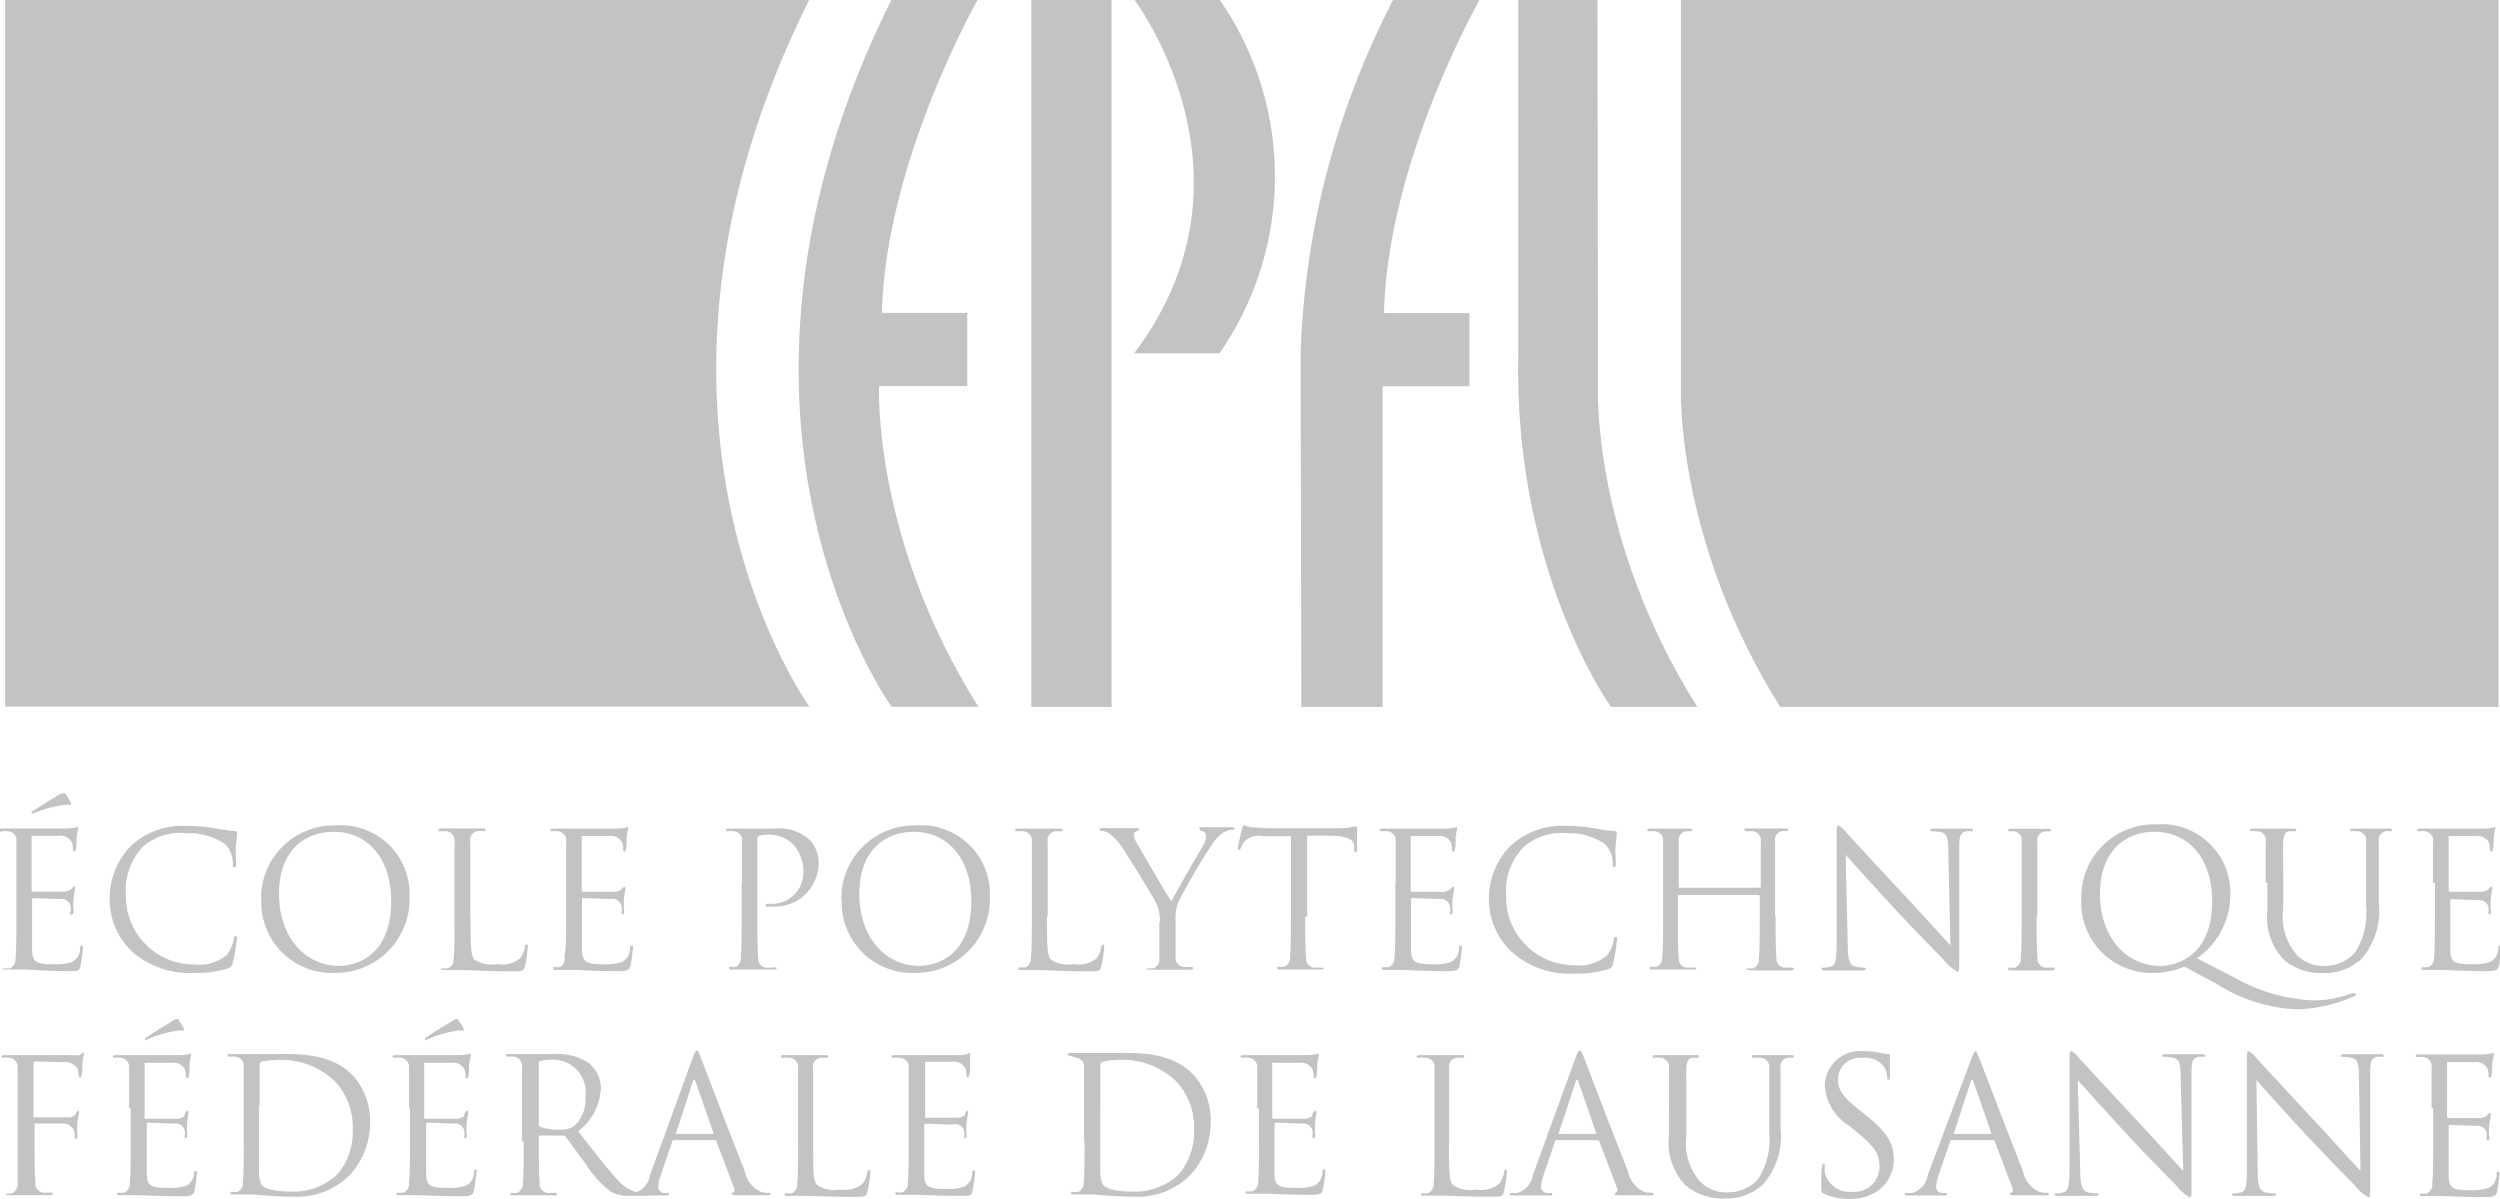 <svg id="Calque_1" data-name="Calque 1" xmlns="http://www.w3.org/2000/svg" viewBox="0 0 141.74 67.96"><defs><style>.cls-1{fill:#c3c2c4;}</style></defs><title>EPFL-Logo-GREY</title><path class="cls-1" d="M45.89,40.09S34,23.75,45.89,0H0.29V40.09h45.6Z" transform="translate(0 -0.03)"/><path class="cls-1" d="M100.93,40.11c-6-9.59-5.63-18.18-5.63-18.18l0-21.9h46.35l0,40.08H100.93Z" transform="translate(0 -0.03)"/><path class="cls-1" d="M55.44,0S50.21,9.17,50,17.77h4.84v4.15h-5s-0.4,8.6,5.63,18.18H50.55S38.69,23.75,50.55,0h4.89Z" transform="translate(0 -0.03)"/><path class="cls-1" d="M73.78,40.11h4.61V21.93h4.92V17.78H78.47C78.66,9.18,83.9,0,83.9,0H79a46.82,46.82,0,0,0-5.26,20.05Z" transform="translate(0 -0.03)"/><path class="cls-1" d="M90.6,21.93s-0.4,8.6,5.63,18.18H91.34s-5.53-7.63-5.26-20V0h4.49Z" transform="translate(0 -0.03)"/><rect class="cls-1" x="58.47" width="4.55" height="40.08"/><path class="cls-1" d="M69.14,0H64.3s7.61,10,0,20.06h4.84A17.58,17.58,0,0,0,69.14,0Z" transform="translate(0 -0.03)"/><path class="cls-1" d="M4,45.53c0.05,0.1,0,.13,0,0.13a1.54,1.54,0,0,0-.32,0A6.91,6.91,0,0,0,2,46.1l-0.16.05a0.06,0.06,0,0,1-.05-0.07A0.11,0.11,0,0,1,1.89,46c0.38-.26,1.38-0.87,1.45-0.91A0.73,0.73,0,0,1,3.64,45a0.16,0.16,0,0,1,.11.1C3.83,45.17,3.9,45.32,4,45.53ZM0.93,50.08c0-1.66,0-2,0-2.31a0.52,0.52,0,0,0-.46-0.61,2,2,0,0,0-.36,0A0.07,0.07,0,0,1,0,47.06C0,47,0,47,.17,47c0.48,0,1.15,0,1.21,0H3.82a2.91,2.91,0,0,0,.46-0.05,0.85,0.85,0,0,1,.15-0.05s0,0,0,.09-0.05.2-.09,0.5c0,0.11,0,.58-0.05.7a0.12,0.12,0,0,1-.07.12c-0.06,0-.08-0.05-0.08-0.14a1.14,1.14,0,0,0-.07-0.39,0.72,0.72,0,0,0-.76-0.36c-0.18,0-1.34,0-1.46,0s-0.06,0-.06.11v2.94c0,0.08,0,.11.06,0.11s1.45,0,1.7,0a0.73,0.73,0,0,0,.5-0.15,0.32,0.32,0,0,1,.16-0.14s0.05,0,.05.09-0.05.24-.09,0.6,0,0.61,0,.68,0,0.21-.08.21A0.08,0.08,0,0,1,4,51.72a1.08,1.08,0,0,0,0-.35A0.53,0.53,0,0,0,3.42,51c-0.29,0-1.34-.05-1.53-0.05a0.07,0.07,0,0,0-.07.07V52c0,0.36,0,1.6,0,1.83,0,0.73.19,0.87,1.24,0.87a3,3,0,0,0,1-.12,0.85,0.85,0,0,0,.48-0.77c0-.12,0-0.16.1-0.16s0.06,0.09.06,0.16a10.3,10.3,0,0,1-.14,1c-0.07.28-.16,0.28-0.58,0.28C2.4,55.08,1.68,55,1.37,55l-1,0C0.21,55,.16,55,0.16,55a0.07,0.07,0,0,1,.09-0.07,1.64,1.64,0,0,0,.32,0,0.57,0.57,0,0,0,.31-0.58C0.93,53.82.93,53,.93,52V50.08Z" transform="translate(0 -0.03)"/><path class="cls-1" d="M7.51,54a4.09,4.09,0,0,1-1.29-3.16A4.27,4.27,0,0,1,7.41,48a4.32,4.32,0,0,1,3.25-1.14,9.19,9.19,0,0,1,1.55.13,9.12,9.12,0,0,0,1.09.16c0.12,0,.14.05,0.14,0.12s0,0.21-.05.6,0,0.94,0,1.1,0,0.23-.1.23-0.09-.08-0.09-0.23a1.48,1.48,0,0,0-.45-1.09,3.57,3.57,0,0,0-2.13-.61A3.26,3.26,0,0,0,8.14,48a3.57,3.57,0,0,0-1,2.79A3.85,3.85,0,0,0,11,54.71a2.44,2.44,0,0,0,1.86-.54,2,2,0,0,0,.39-0.9c0-.12,0-0.16.11-0.16s0.07,0.08.07,0.16a11.11,11.11,0,0,1-.24,1.37,0.36,0.36,0,0,1-.28.3,6.14,6.14,0,0,1-1.92.25A4.93,4.93,0,0,1,7.51,54Z" transform="translate(0 -0.03)"/><path class="cls-1" d="M15.82,50.7c0-2.33,1.33-3.51,3.12-3.51s3.24,1.38,3.24,3.94c0,3.1-2,3.66-2.94,3.66C17.31,54.79,15.82,53.19,15.82,50.7Zm-1,.3a4,4,0,0,0,4.14,4.19,4.19,4.19,0,0,0,4.26-4.36,3.89,3.89,0,0,0-4.19-4A4.13,4.13,0,0,0,14.8,51Z" transform="translate(0 -0.03)"/><path class="cls-1" d="M26.68,52c0,1.57,0,2.25.23,2.44a1.77,1.77,0,0,0,1.28.25,1.61,1.61,0,0,0,1.29-.32,1.49,1.49,0,0,0,.28-0.64c0-.08,0-0.14.1-0.14s0.06,0,.06.16a6.78,6.78,0,0,1-.16,1.06c-0.07.25-.11,0.29-0.67,0.29-1.54,0-2.24-.07-2.86-0.07l-1,0C25.07,55,25,55,25,55a0.07,0.07,0,0,1,.09-0.07,1.65,1.65,0,0,0,.32,0,0.57,0.57,0,0,0,.31-0.58c0.05-.45.05-1.29,0.05-2.31V50.08c0-1.66,0-2,0-2.31a0.52,0.52,0,0,0-.46-0.61,2,2,0,0,0-.36,0,0.07,0.07,0,0,1-.09-0.06C24.85,47,24.91,47,25,47c0.48,0,1.15,0,1.2,0l1.15,0c0.12,0,.17,0,0.17.09a0.07,0.07,0,0,1-.09.06l-0.35,0a0.51,0.51,0,0,0-.42.61c0,0.34,0,.64,0,2.31V52Z" transform="translate(0 -0.03)"/><path class="cls-1" d="M32.1,50.08c0-1.66,0-2,0-2.31a0.52,0.52,0,0,0-.46-0.61,2,2,0,0,0-.36,0,0.07,0.07,0,0,1-.08-0.06c0-.06.05-0.09,0.17-0.09,0.48,0,1.15,0,1.21,0H35a2.93,2.93,0,0,0,.46-0.05,0.81,0.81,0,0,1,.15-0.05s0,0,0,.09-0.05.2-.08,0.5c0,0.11,0,.58-0.05.7a0.13,0.13,0,0,1-.07.12c-0.06,0-.08-0.05-0.08-0.14a1.14,1.14,0,0,0-.06-0.39,0.73,0.73,0,0,0-.76-0.36c-0.18,0-1.34,0-1.46,0s-0.07,0-.07.11v2.94c0,0.08,0,.11.07,0.11s1.45,0,1.7,0a0.72,0.72,0,0,0,.5-0.15,0.34,0.34,0,0,1,.16-0.14s0.05,0,.05.09-0.05.24-.08,0.6,0,0.61,0,.68,0,0.21-.07.21a0.08,0.08,0,0,1-.07-0.1,1.09,1.09,0,0,0,0-.35A0.53,0.53,0,0,0,34.59,51c-0.29,0-1.34-.05-1.52-0.05A0.07,0.07,0,0,0,33,51V52c0,0.36,0,1.6,0,1.83,0,0.73.19,0.87,1.24,0.87a3,3,0,0,0,1-.12,0.85,0.85,0,0,0,.48-0.77c0-.12,0-0.16.1-0.16s0.06,0.09.06,0.16-0.08.81-.14,1-0.16.28-.58,0.28c-1.61,0-2.32-.07-2.63-0.07l-1,0c-0.12,0-.17,0-0.17-0.09a0.07,0.07,0,0,1,.09-0.07,1.64,1.64,0,0,0,.32,0A0.57,0.57,0,0,0,32,54.27C32.1,53.82,32.1,53,32.1,52V50.08Z" transform="translate(0 -0.03)"/><path class="cls-1" d="M42.07,50.08c0-1.66,0-2,0-2.31a0.52,0.52,0,0,0-.46-0.61,2,2,0,0,0-.36,0,0.07,0.07,0,0,1-.09-0.06c0-.06.05-0.09,0.17-0.09,0.48,0,1.12,0,1.21,0s0.85,0,1.34,0a2.61,2.61,0,0,1,2,.61,1.85,1.85,0,0,1,.53,1.27,2.48,2.48,0,0,1-2.62,2.54H43.53a0.1,0.1,0,0,1-.12-0.07c0-.08.06-0.09,0.29-0.09a1.77,1.77,0,0,0,1.85-1.74,2.26,2.26,0,0,0-.6-1.64,1.86,1.86,0,0,0-1.46-.53,1.32,1.32,0,0,0-.46.06,0.19,0.19,0,0,0-.09.2V52c0,1,0,1.87.05,2.31a0.51,0.51,0,0,0,.42.58l0.48,0A0.07,0.07,0,0,1,44,55C44,55,43.93,55,43.81,55c-0.59,0-1.26,0-1.31,0l-1,0c-0.12,0-.17,0-0.17-0.09a0.07,0.07,0,0,1,.09-0.07,1.65,1.65,0,0,0,.32,0A0.57,0.57,0,0,0,42,54.27c0.05-.45.05-1.29,0.05-2.31V50.08Z" transform="translate(0 -0.03)"/><path class="cls-1" d="M48.72,50.7c0-2.33,1.33-3.51,3.11-3.51s3.24,1.38,3.24,3.94c0,3.1-2,3.66-2.94,3.66C50.21,54.79,48.72,53.19,48.72,50.7Zm-1,.3a4,4,0,0,0,4.14,4.19,4.19,4.19,0,0,0,4.26-4.36,3.89,3.89,0,0,0-4.19-4A4.13,4.13,0,0,0,47.7,51Z" transform="translate(0 -0.03)"/><path class="cls-1" d="M59.36,52c0,1.57,0,2.25.23,2.44a1.77,1.77,0,0,0,1.28.25,1.61,1.61,0,0,0,1.29-.32,1.47,1.47,0,0,0,.28-0.64c0-.08,0-0.14.1-0.14s0.06,0,.06.16a6.65,6.65,0,0,1-.16,1.06c-0.07.25-.1,0.29-0.67,0.29-1.54,0-2.24-.07-2.86-0.07l-1,0c-0.12,0-.17,0-0.17-0.09a0.07,0.07,0,0,1,.08-0.07,1.66,1.66,0,0,0,.32,0,0.56,0.56,0,0,0,.31-0.58c0.05-.45.05-1.29,0.05-2.31V50.08c0-1.66,0-2,0-2.31A0.52,0.52,0,0,0,58,47.16a2,2,0,0,0-.36,0,0.07,0.07,0,0,1-.09-0.06c0-.06.05-0.09,0.17-0.09,0.48,0,1.15,0,1.21,0l1.15,0c0.12,0,.17,0,0.17.09a0.07,0.07,0,0,1-.08.06l-0.35,0a0.51,0.51,0,0,0-.42.61c0,0.34,0,.64,0,2.31V52Z" transform="translate(0 -0.03)"/><path class="cls-1" d="M65.76,52.28a2.23,2.23,0,0,0-.25-1.12c-0.07-.17-1.5-2.52-1.88-3.07a3,3,0,0,0-.73-0.79,1,1,0,0,0-.46-0.17,0.09,0.09,0,0,1-.1-0.07s0-.08.14-0.08l1.06,0c0.08,0,.48,0,0.9,0,0.12,0,.14,0,0.14.08a0.22,0.22,0,0,1-.16.1,0.22,0.22,0,0,0-.14.19,0.92,0.92,0,0,0,.14.42c0.17,0.31,1.77,3.06,2,3.37,0.2-.45,1.56-2.78,1.77-3.14a1,1,0,0,0,.18-0.54,0.26,0.26,0,0,0-.17-0.3C68.06,47.12,68,47.1,68,47s0.06-.07.17-0.07c0.28,0,.62,0,0.7,0l1,0A0.12,0.12,0,0,1,70,47c0,0.05-.05.08-0.14,0.08a1,1,0,0,0-.49.15,2.06,2.06,0,0,0-.56.54,34.31,34.31,0,0,0-2,3.4,2.55,2.55,0,0,0-.16,1.06V53.2c0,0.17,0,.62,0,1.07a0.52,0.52,0,0,0,.44.58l0.48,0a0.07,0.07,0,0,1,.08.07c0,0.05-.05.09-0.17,0.09-0.59,0-1.26,0-1.31,0l-1,0C65,55,65,55,65,55a0.07,0.07,0,0,1,.08-0.07,1.66,1.66,0,0,0,.32,0,0.55,0.55,0,0,0,.33-0.58c0-.45,0-0.9,0-1.07V52.28Z" transform="translate(0 -0.03)"/><path class="cls-1" d="M74,52c0,1,0,1.87.05,2.31a0.51,0.51,0,0,0,.42.58l0.48,0a0.07,0.07,0,0,1,.08.07C75.07,55,75,55,74.9,55c-0.59,0-1.26,0-1.31,0l-1,0c-0.12,0-.17,0-0.17-0.09a0.07,0.07,0,0,1,.09-0.07,1.65,1.65,0,0,0,.32,0,0.56,0.56,0,0,0,.31-0.58c0.05-.45.05-1.29,0.05-2.31V47.44l-1.58,0a1.14,1.14,0,0,0-1.09.34,1.76,1.76,0,0,0-.18.33,0.12,0.12,0,0,1-.11.11s-0.05,0-.05-0.1,0.21-1,.24-1.11a0.35,0.35,0,0,1,.11-0.2,2,2,0,0,0,.47.13c0.31,0,.71.05,0.84,0.05h4a5.22,5.22,0,0,0,1.05-.11c0.05,0,.05.06,0.05,0.13,0,0.32,0,1.06,0,1.18s0,0.14-.08.14-0.07,0-.09-0.18V48c0-.32-0.28-0.56-1.31-0.59l-1.35,0V52Z" transform="translate(0 -0.03)"/><path class="cls-1" d="M79.13,50.08c0-1.66,0-2,0-2.31a0.52,0.52,0,0,0-.46-0.61,2,2,0,0,0-.36,0,0.07,0.07,0,0,1-.08-0.06c0-.06.05-0.09,0.17-0.09,0.48,0,1.15,0,1.2,0H82a3,3,0,0,0,.46-0.05,0.82,0.82,0,0,1,.15-0.05s0,0,0,.09-0.05.2-.08,0.5c0,0.11,0,.58-0.05.7a0.13,0.13,0,0,1-.07.12c-0.07,0-.09-0.05-0.09-0.14a1.11,1.11,0,0,0-.06-0.39,0.72,0.72,0,0,0-.76-0.36c-0.18,0-1.35,0-1.46,0s-0.06,0-.06.11v2.94c0,0.08,0,.11.06,0.11s1.45,0,1.7,0a0.73,0.73,0,0,0,.5-0.15,0.33,0.33,0,0,1,.16-0.14s0.05,0,.05.09-0.05.24-.09,0.6,0,0.61,0,.68,0,0.21-.07.21a0.08,0.08,0,0,1-.08-0.1,1.16,1.16,0,0,0,0-.35A0.53,0.53,0,0,0,81.63,51c-0.29,0-1.35-.05-1.53-0.05A0.07,0.07,0,0,0,80,51V52c0,0.36,0,1.6,0,1.83,0,0.73.19,0.87,1.24,0.87a3,3,0,0,0,1-.12,0.85,0.85,0,0,0,.48-0.77c0-.12,0-0.16.1-0.16s0.06,0.09.06,0.16-0.09.81-.14,1-0.16.28-.58,0.28c-1.61,0-2.32-.07-2.64-0.07l-1,0c-0.11,0-.17,0-0.17-0.09a0.07,0.07,0,0,1,.08-0.07,1.67,1.67,0,0,0,.32,0,0.56,0.56,0,0,0,.31-0.58c0.05-.45.05-1.29,0.05-2.31V50.08Z" transform="translate(0 -0.03)"/><path class="cls-1" d="M85.71,54a4.08,4.08,0,0,1-1.29-3.16A4.27,4.27,0,0,1,85.62,48a4.33,4.33,0,0,1,3.26-1.14,9.25,9.25,0,0,1,1.55.13,8.93,8.93,0,0,0,1.09.16c0.11,0,.14.05,0.14,0.12s0,0.21-.05.6,0,0.94,0,1.1,0,0.23-.09.23-0.09-.08-0.09-0.23a1.48,1.48,0,0,0-.45-1.09,3.56,3.56,0,0,0-2.13-.61,3.28,3.28,0,0,0-2.46.78,3.57,3.57,0,0,0-1,2.79,3.85,3.85,0,0,0,3.85,3.91,2.44,2.44,0,0,0,1.86-.54,2,2,0,0,0,.4-0.9c0-.12,0-0.16.11-0.16s0.07,0.08.07,0.16a11,11,0,0,1-.23,1.37,0.36,0.36,0,0,1-.28.3,6.16,6.16,0,0,1-1.92.25A4.93,4.93,0,0,1,85.71,54Z" transform="translate(0 -0.03)"/><path class="cls-1" d="M100.67,52c0,1,0,1.87.05,2.31a0.51,0.51,0,0,0,.42.58l0.48,0a0.07,0.07,0,0,1,.08.07c0,0.05-.05.09-0.17,0.09-0.59,0-1.26,0-1.31,0l-1,0C99.06,55,99,55,99,55a0.07,0.07,0,0,1,.09-0.07,1.65,1.65,0,0,0,.32,0,0.57,0.57,0,0,0,.31-0.58c0.05-.45.05-1.29,0.05-2.31V50.83a0.06,0.06,0,0,0-.07-0.06H95.19a0.05,0.05,0,0,0-.06.06V52c0,1,0,1.87.05,2.31a0.51,0.51,0,0,0,.42.58l0.48,0a0.07,0.07,0,0,1,.09.07C96.16,55,96.1,55,96,55c-0.59,0-1.26,0-1.31,0l-1,0c-0.12,0-.17,0-0.17-0.09a0.07,0.07,0,0,1,.09-0.07,1.67,1.67,0,0,0,.32,0,0.56,0.56,0,0,0,.31-0.58c0.05-.45.05-1.29,0.05-2.31V50.08c0-1.66,0-2,0-2.31a0.52,0.52,0,0,0-.46-0.61,2,2,0,0,0-.36,0,0.07,0.07,0,0,1-.08-0.06c0-.06.05-0.09,0.17-0.09,0.48,0,1.15,0,1.21,0s0.73,0,1,0c0.12,0,.17,0,0.17.09a0.07,0.07,0,0,1-.09.06l-0.27,0a0.51,0.51,0,0,0-.4.61c0,0.34,0,.64,0,2.31V50.3a0.05,0.05,0,0,0,.06.06h4.52a0.06,0.06,0,0,0,.07-0.06V50.08c0-1.66,0-2,0-2.31a0.52,0.52,0,0,0-.45-0.61,2.06,2.06,0,0,0-.36,0,0.08,0.08,0,0,1-.09-0.06C98.84,47,98.9,47,99,47c0.48,0,1.15,0,1.21,0s0.72,0,1,0c0.12,0,.17,0,0.17.09a0.07,0.07,0,0,1-.08.06l-0.26,0a0.51,0.51,0,0,0-.4.61c0,0.34,0,.64,0,2.31V52Z" transform="translate(0 -0.03)"/><path class="cls-1" d="M104.76,53.59c0,0.88.12,1.15,0.41,1.24a2.26,2.26,0,0,0,.53.06,0.07,0.07,0,0,1,.08.07c0,0.06-.06.09-0.19,0.09-0.61,0-1,0-1.13,0s-0.55,0-1,0c-0.11,0-.17,0-0.17-0.09a0.07,0.07,0,0,1,.08-0.07,1.49,1.49,0,0,0,.44-0.06c0.26-.07.32-0.38,0.32-1.35V47.37c0-.42,0-0.53.12-0.53a1.3,1.3,0,0,1,.38.34c0.16,0.18,1.75,1.9,3.39,3.66,1.06,1.13,2.22,2.43,2.56,2.79l-0.12-5.42c0-.69-0.09-0.93-0.41-1a2.88,2.88,0,0,0-.52-0.05c-0.07,0-.09,0-0.09-0.07s0.09-.08.21-0.08c0.48,0,1,0,1.11,0s0.47,0,.91,0c0.12,0,.19,0,0.19.08a0.09,0.09,0,0,1-.12.07,0.91,0.91,0,0,0-.26,0c-0.35.07-.4,0.31-0.4,0.95l0,6.25c0,0.7,0,.76-0.1.76a2.48,2.48,0,0,1-.78-0.68c-0.12-.11-1.65-1.67-2.78-2.89s-2.45-2.68-2.78-3.06Z" transform="translate(0 -0.03)"/><path class="cls-1" d="M115.47,52c0,1,0,1.87.05,2.31a0.51,0.51,0,0,0,.42.58l0.48,0a0.07,0.07,0,0,1,.08.07c0,0.05-.05.09-0.17,0.09-0.59,0-1.26,0-1.31,0l-1,0c-0.12,0-.17,0-0.17-0.09a0.07,0.07,0,0,1,.09-0.07,1.65,1.65,0,0,0,.32,0,0.56,0.56,0,0,0,.31-0.58c0.05-.45.05-1.29,0.05-2.31V50.08c0-1.66,0-2,0-2.31a0.53,0.53,0,0,0-.36-0.6,1.44,1.44,0,0,0-.33,0,0.07,0.07,0,0,1-.08-0.06c0-.06.05-0.09,0.17-0.09,0.36,0,1,0,1.08,0s0.72,0,1,0c0.12,0,.17,0,0.17.09a0.07,0.07,0,0,1-.09.06l-0.27,0a0.51,0.51,0,0,0-.4.61c0,0.34,0,.64,0,2.31V52Z" transform="translate(0 -0.03)"/><path class="cls-1" d="M119.06,50.7c0-2.33,1.34-3.51,3.12-3.51s3.24,1.38,3.24,3.94c0,3.1-2,3.66-2.95,3.66C120.56,54.79,119.06,53.19,119.06,50.7Zm6.63,5.12a9.28,9.28,0,0,0,4.4,1.43,8.16,8.16,0,0,0,3.38-.74,0.12,0.12,0,0,0,.09-0.11,0.06,0.06,0,0,0-.07-0.06l-0.15,0a6.11,6.11,0,0,1-2.1.41,9.79,9.79,0,0,1-4.49-1.26l-2.19-1.13a4.4,4.4,0,0,0,1.89-3.59,3.89,3.89,0,0,0-4.19-4A4.13,4.13,0,0,0,118,51a4,4,0,0,0,4.17,4.19,4.13,4.13,0,0,0,1.67-.36Z" transform="translate(0 -0.03)"/><path class="cls-1" d="M128.46,50.08c0-1.66,0-2,0-2.31a0.52,0.52,0,0,0-.46-0.61,2,2,0,0,0-.36,0,0.07,0.07,0,0,1-.08-0.06c0-.06.05-0.09,0.17-0.09,0.48,0,1.13,0,1.23,0s0.73,0,1.06,0c0.12,0,.17,0,0.17.09a0.07,0.07,0,0,1-.08.06l-0.27,0c-0.29,0-.37.24-0.39,0.61s0,0.64,0,2.31v1.49a3.27,3.27,0,0,0,.8,2.63,2.07,2.07,0,0,0,1.61.59,2.24,2.24,0,0,0,1.67-.77,4.14,4.14,0,0,0,.62-2.61V50.08c0-1.66,0-2,0-2.31a0.52,0.52,0,0,0-.46-0.61,2,2,0,0,0-.36,0,0.07,0.07,0,0,1-.09-0.06c0-.06.05-0.09,0.17-0.09,0.48,0,1.07,0,1.13,0s0.57,0,.9,0c0.12,0,.17,0,0.17.09a0.07,0.07,0,0,1-.08.06,0.9,0.9,0,0,0-.27,0,0.51,0.51,0,0,0-.39.61c0,0.34,0,.64,0,2.31v1.14a4.15,4.15,0,0,1-1,3.19,3.12,3.12,0,0,1-2.2.79,3.27,3.27,0,0,1-2.19-.76,3.53,3.53,0,0,1-.93-2.81V50.08Z" transform="translate(0 -0.03)"/><path class="cls-1" d="M137.94,50.08c0-1.66,0-2,0-2.31a0.52,0.52,0,0,0-.46-0.61,2,2,0,0,0-.36,0,0.07,0.07,0,0,1-.08-0.06c0-.06.05-0.09,0.17-0.09,0.48,0,1.15,0,1.21,0h2.44a3,3,0,0,0,.46-0.05,0.83,0.83,0,0,1,.15-0.05s0,0,0,.09-0.05.2-.09,0.5c0,0.11,0,.58-0.05.7a0.13,0.13,0,0,1-.07.12c-0.07,0-.09-0.05-0.09-0.14a1.11,1.11,0,0,0-.06-0.39,0.72,0.72,0,0,0-.76-0.36c-0.18,0-1.34,0-1.46,0s-0.06,0-.06.11v2.94c0,0.08,0,.11.06,0.11s1.45,0,1.7,0a0.71,0.71,0,0,0,.5-0.15,0.34,0.34,0,0,1,.16-0.14s0.05,0,.05.09-0.05.24-.08,0.6,0,0.61,0,.68,0,0.21-.07.21a0.08,0.08,0,0,1-.07-0.1,1.14,1.14,0,0,0,0-.35,0.53,0.53,0,0,0-.56-0.37c-0.29,0-1.34-.05-1.52-0.05a0.07,0.07,0,0,0-.08.07V52c0,0.36,0,1.6,0,1.83,0,0.73.19,0.87,1.24,0.87a3,3,0,0,0,1-.12,0.85,0.85,0,0,0,.48-0.77c0-.12,0-0.16.1-0.16s0.07,0.09.07,0.16-0.09.81-.14,1-0.16.28-.58,0.28c-1.61,0-2.32-.07-2.63-0.07l-1,0c-0.12,0-.17,0-0.17-0.09a0.07,0.07,0,0,1,.08-0.07,1.57,1.57,0,0,0,.32,0,0.57,0.57,0,0,0,.31-0.58c0.05-.45.05-1.29,0.05-2.31V50.08Z" transform="translate(0 -0.03)"/><path class="cls-1" d="M1,62.87c0-1.66,0-2,0-2.3A0.52,0.52,0,0,0,.52,60a2,2,0,0,0-.36,0,0.07,0.07,0,0,1-.08-0.06c0-.07.05-0.09,0.17-0.09,0.48,0,1.15,0,1.21,0,0.21,0,2.38,0,2.62,0a2.34,2.34,0,0,0,.47,0A0.83,0.83,0,0,1,4.7,59.7a0.08,0.08,0,0,1,.06.1c0,0.08-.05.2-0.09,0.5,0,0.11,0,.58-0.05.7a0.12,0.12,0,0,1-.08.12c-0.05,0-.07-0.05-0.07-0.13a1.14,1.14,0,0,0-.1-0.4,0.81,0.81,0,0,0-.73-0.34L2,60.21c-0.06,0-.1,0-0.1.12v2.95c0,0.07,0,.1.07,0.1H3.82a0.57,0.57,0,0,0,.49-0.19A0.21,0.21,0,0,1,4.43,63s0.05,0,.05.09-0.05.25-.09,0.59,0,0.64,0,.72,0,0.2-.07.2a0.08,0.08,0,0,1-.07-0.1,1.86,1.86,0,0,0-.06-0.38,0.65,0.65,0,0,0-.55-0.39c-0.27,0-1.43,0-1.61,0s-0.07,0-.07.1v0.91c0,1,0,1.87.05,2.32a0.52,0.52,0,0,0,.42.59l0.48,0a0.07,0.07,0,0,1,.08.06c0,0.05-.05.08-0.17,0.08-0.59,0-1.26,0-1.31,0l-1,0c-0.12,0-.17,0-0.17-0.08A0.07,0.07,0,0,1,.32,67.7a1.55,1.55,0,0,0,.32,0A0.57,0.57,0,0,0,1,67.07C1,66.62,1,65.78,1,64.75V62.87Z" transform="translate(0 -0.03)"/><path class="cls-1" d="M10.41,58.33c0.05,0.1,0,.13,0,0.13a1.3,1.3,0,0,0-.32,0,6.77,6.77,0,0,0-1.62.45L8.27,59a0.06,0.06,0,0,1-.05-0.06,0.11,0.11,0,0,1,.07-0.09c0.39-.27,1.38-0.86,1.45-0.91a0.73,0.73,0,0,1,.3-0.14,0.16,0.16,0,0,1,.11.1C10.22,58,10.3,58.12,10.41,58.33ZM7.32,62.87c0-1.66,0-2,0-2.3A0.52,0.52,0,0,0,6.84,60a2,2,0,0,0-.36,0,0.07,0.07,0,0,1-.08-0.06c0-.07.05-0.09,0.17-0.09,0.48,0,1.15,0,1.21,0s2.2,0,2.44,0a2.87,2.87,0,0,0,.46-0.05,0.82,0.82,0,0,1,.15-0.05s0,0,0,.1-0.05.2-.08,0.5c0,0.11,0,.58-0.05.7a0.13,0.13,0,0,1-.07.12c-0.06,0-.09-0.05-0.09-0.14a1.12,1.12,0,0,0-.06-0.38,0.72,0.72,0,0,0-.76-0.36c-0.18,0-1.34,0-1.46,0s-0.06,0-.06.11v2.95c0,0.08,0,.11.06,0.11s1.45,0,1.7,0a0.72,0.72,0,0,0,.5-0.15A0.32,0.32,0,0,1,10.64,63s0.05,0,.05.09-0.05.25-.08,0.59,0,0.61,0,.68,0,0.2-.07.2a0.08,0.08,0,0,1-.07-0.1,1.06,1.06,0,0,0,0-.35,0.52,0.52,0,0,0-.55-0.38c-0.29,0-1.34-.05-1.53-0.05a0.07,0.07,0,0,0-.07.07v0.94c0,0.36,0,1.6,0,1.82,0,0.74.19,0.87,1.24,0.87a3,3,0,0,0,1-.12A0.85,0.85,0,0,0,11,66.57c0-.12,0-0.16.1-0.16s0.06,0.09.06,0.16-0.09.81-.14,1-0.16.28-.58,0.28c-1.61,0-2.33-.06-2.63-0.06l-1,0c-0.12,0-.17,0-0.17-0.08a0.07,0.07,0,0,1,.09-0.06,1.53,1.53,0,0,0,.32,0,0.57,0.57,0,0,0,.31-0.59c0.05-.45.05-1.29,0.05-2.32V62.87Z" transform="translate(0 -0.03)"/><path class="cls-1" d="M14.72,62.7c0-.82,0-1.91,0-2.27a0.19,0.19,0,0,1,.13-0.21,2.86,2.86,0,0,1,.69-0.08A4.38,4.38,0,0,1,19,61.35a3.81,3.81,0,0,1,1,2.69,3.73,3.73,0,0,1-.85,2.55,3.59,3.59,0,0,1-2.54,1c-1.26,0-1.68-.22-1.81-0.43a2.31,2.31,0,0,1-.12-0.81c0-.2,0-1.18,0-2.31V62.7Zm-0.9,2c0,1,0,1.87-.05,2.32a0.57,0.57,0,0,1-.31.59,1.52,1.52,0,0,1-.32,0,0.07,0.07,0,0,0-.08.06c0,0.07.05,0.08,0.17,0.08l1,0c0.11,0,1.45.13,2.37,0.13a4.25,4.25,0,0,0,3.23-1.23,4.36,4.36,0,0,0,1.15-3A3.83,3.83,0,0,0,20,61c-1.27-1.31-3.22-1.21-4.28-1.21-0.64,0-1.31,0-1.44,0s-0.73,0-1.21,0c-0.12,0-.17,0-0.17.09a0.07,0.07,0,0,0,.09.06,2,2,0,0,1,.36,0,0.52,0.52,0,0,1,.46.61c0,0.34,0,.64,0,2.3v1.88Z" transform="translate(0 -0.03)"/><path class="cls-1" d="M26.28,58.33c0.05,0.1,0,.13,0,0.13a1.31,1.31,0,0,0-.32,0,6.77,6.77,0,0,0-1.62.45L24.13,59a0.06,0.06,0,0,1-.05-0.06,0.11,0.11,0,0,1,.07-0.09c0.38-.27,1.38-0.86,1.45-0.91a0.73,0.73,0,0,1,.3-0.14,0.15,0.15,0,0,1,.11.1C26.08,58,26.16,58.12,26.28,58.33Zm-3.09,4.54c0-1.66,0-2,0-2.3A0.52,0.52,0,0,0,22.7,60a2,2,0,0,0-.36,0,0.07,0.07,0,0,1-.08-0.06c0-.07.05-0.09,0.17-0.09,0.48,0,1.15,0,1.21,0s2.2,0,2.44,0a2.88,2.88,0,0,0,.46-0.05,0.83,0.83,0,0,1,.15-0.05s0,0,0,.1-0.05.2-.09,0.5c0,0.11,0,.58-0.05.7a0.13,0.13,0,0,1-.07.12c-0.07,0-.09-0.05-0.09-0.14a1.13,1.13,0,0,0-.06-0.38,0.72,0.72,0,0,0-.76-0.36c-0.18,0-1.34,0-1.46,0s-0.06,0-.06.11v2.95c0,0.08,0,.11.06,0.11s1.45,0,1.7,0a0.73,0.73,0,0,0,.5-0.15A0.32,0.32,0,0,1,26.5,63s0.05,0,.05.09-0.05.25-.09,0.59,0,0.61,0,.68,0,0.2-.07.2a0.08,0.08,0,0,1-.07-0.1,1.08,1.08,0,0,0,0-.35,0.53,0.53,0,0,0-.56-0.38c-0.29,0-1.34-.05-1.53-0.05a0.07,0.07,0,0,0-.07.07v0.94c0,0.36,0,1.6,0,1.82,0,0.74.19,0.87,1.24,0.87a3,3,0,0,0,1-.12,0.85,0.85,0,0,0,.48-0.77c0-.12,0-0.16.1-0.16S27,66.49,27,66.57s-0.09.81-.14,1-0.16.28-.58,0.28c-1.61,0-2.33-.06-2.63-0.06l-1,0c-0.12,0-.17,0-0.17-0.08a0.07,0.07,0,0,1,.08-0.06,1.55,1.55,0,0,0,.32,0,0.57,0.57,0,0,0,.31-0.59c0.05-.45.05-1.29,0.05-2.32V62.87Z" transform="translate(0 -0.03)"/><path class="cls-1" d="M30.54,60.31a0.13,0.13,0,0,1,.09-0.13,3.08,3.08,0,0,1,.71-0.07,1.85,1.85,0,0,1,1.85,2.13,2,2,0,0,1-.65,1.64,1.36,1.36,0,0,1-.8.2,3,3,0,0,1-1.12-.17,0.14,0.14,0,0,1-.07-0.13V60.31Zm-0.85,4.44c0,1,0,1.87-.05,2.32a0.57,0.57,0,0,1-.31.59,1.54,1.54,0,0,1-.32,0,0.07,0.07,0,0,0-.08.06c0,0.07.05,0.08,0.17,0.08l1,0c0.05,0,.73,0,1.31,0,0.12,0,.17,0,0.17-0.08a0.07,0.07,0,0,0-.08-0.06l-0.48,0a0.52,0.52,0,0,1-.42-0.59c-0.05-.45-0.05-1.29-0.05-2.32V64.5a0.07,0.07,0,0,1,.07-0.09l1.31,0a0.18,0.18,0,0,1,.14.06c0.21,0.28.72,1,1.16,1.58a5.61,5.61,0,0,0,1.44,1.57,2.16,2.16,0,0,0,1.14.2h0.76c0.19,0,.26,0,0.26-0.08a0.09,0.09,0,0,0-.1-0.06,2.44,2.44,0,0,1-.42,0A2.22,2.22,0,0,1,35,66.9c-0.62-.66-1.34-1.61-2.22-2.73a3.29,3.29,0,0,0,1.29-2.46,1.87,1.87,0,0,0-.74-1.45,3.31,3.31,0,0,0-2-.47l-1.26,0c-0.05,0-.72,0-1.21,0-0.12,0-.17,0-0.17.09a0.07,0.07,0,0,0,.08.06,2,2,0,0,1,.36,0,0.52,0.52,0,0,1,.46.61c0,0.34,0,.64,0,2.3v1.88Z" transform="translate(0 -0.03)"/><path class="cls-1" d="M38.34,64.32s-0.05,0,0-.08l0.94-2.88c0.05-.16.11-0.16,0.16,0l1,2.88s0,0.08,0,.08h-2Zm-1.49,2.35a1.23,1.23,0,0,1-.9,1l-0.31,0a0.08,0.08,0,0,0-.1.06c0,0.07.06,0.08,0.2,0.08,0.5,0,1.09,0,1.2,0l0.83,0c0.1,0,.16,0,0.16-0.08s0-.06-0.11-0.06H37.73a0.36,0.36,0,0,1-.41-0.31,2.28,2.28,0,0,1,.15-0.72l0.64-1.89a0.11,0.11,0,0,1,.11-0.08h2.29a0.09,0.09,0,0,1,.1.06l1,2.63a0.21,0.21,0,0,1-.06.29,0.08,0.08,0,0,0-.07.07c0,0.07.12,0.07,0.32,0.08,0.74,0,1.52,0,1.67,0s0.21,0,.21-0.08,0-.06-0.11-0.06a1.39,1.39,0,0,1-.43-0.06,1.63,1.63,0,0,1-.92-1.19c-0.65-1.62-2.33-6-2.49-6.43s-0.17-.38-0.23-0.38-0.11.07-.23,0.42Z" transform="translate(0 -0.03)"/><path class="cls-1" d="M46.1,64.78c0,1.57,0,2.25.23,2.44a1.76,1.76,0,0,0,1.28.25,1.62,1.62,0,0,0,1.29-.32,1.45,1.45,0,0,0,.28-0.64c0-.09,0-0.14.1-0.14s0.06,0,.06.16a6.83,6.83,0,0,1-.16,1.07c-0.07.25-.11,0.29-0.67,0.29-1.54,0-2.24-.06-2.86-0.06l-1,0c-0.12,0-.17,0-0.17-0.08a0.07,0.07,0,0,1,.09-0.06,1.53,1.53,0,0,0,.32,0,0.57,0.57,0,0,0,.31-0.59c0.05-.45.05-1.29,0.05-2.32V62.87c0-1.66,0-2,0-2.3A0.52,0.52,0,0,0,44.72,60a2,2,0,0,0-.36,0,0.07,0.07,0,0,1-.09-0.06c0-.07.05-0.09,0.17-0.09,0.48,0,1.15,0,1.2,0l1.15,0c0.12,0,.17,0,0.17.09a0.07,0.07,0,0,1-.09.06l-0.35,0a0.5,0.5,0,0,0-.42.61c0,0.34,0,.64,0,2.3v1.9Z" transform="translate(0 -0.03)"/><path class="cls-1" d="M51.52,62.87c0-1.66,0-2,0-2.3A0.52,0.52,0,0,0,51,60a2,2,0,0,0-.36,0,0.07,0.07,0,0,1-.09-0.06c0-.07.05-0.09,0.17-0.09,0.48,0,1.15,0,1.21,0s2.2,0,2.44,0a2.84,2.84,0,0,0,.46-0.05A0.82,0.82,0,0,1,55,59.7s0,0,0,.1S55,60,55,60.29c0,0.11,0,.58-0.05.7a0.13,0.13,0,0,1-.07.12c-0.06,0-.09-0.05-0.09-0.14a1.13,1.13,0,0,0-.06-0.38,0.72,0.72,0,0,0-.76-0.36c-0.18,0-1.34,0-1.46,0s-0.06,0-.06.11v2.95c0,0.08,0,.11.06,0.11s1.45,0,1.7,0a0.72,0.72,0,0,0,.5-0.15A0.32,0.32,0,0,1,54.84,63s0.05,0,.05.09-0.05.25-.09,0.59,0,0.61,0,.68,0,0.2-.07.2a0.08,0.08,0,0,1-.07-0.1,1.08,1.08,0,0,0,0-.35A0.53,0.53,0,0,0,54,63.79c-0.29,0-1.34-.05-1.53-0.05a0.07,0.07,0,0,0-.07.07v0.94c0,0.36,0,1.6,0,1.82,0,0.74.19,0.87,1.24,0.87a3,3,0,0,0,1-.12,0.85,0.85,0,0,0,.48-0.77c0-.12,0-0.16.1-0.16s0.06,0.09.06,0.16a10.21,10.21,0,0,1-.14,1c-0.07.28-.16,0.28-0.58,0.28-1.61,0-2.33-.06-2.64-0.06l-1,0c-0.12,0-.17,0-0.17-0.08a0.07,0.07,0,0,1,.09-0.06,1.53,1.53,0,0,0,.32,0,0.57,0.57,0,0,0,.31-0.59c0.05-.45.05-1.29,0.05-2.32V62.87Z" transform="translate(0 -0.03)"/><path class="cls-1" d="M62.39,62.7c0-.82,0-1.91,0-2.27a0.19,0.19,0,0,1,.13-0.21,2.84,2.84,0,0,1,.69-0.08,4.38,4.38,0,0,1,3.49,1.21,3.81,3.81,0,0,1,1,2.69,3.73,3.73,0,0,1-.85,2.55,3.59,3.59,0,0,1-2.54,1c-1.26,0-1.67-.22-1.81-0.43a2.32,2.32,0,0,1-.12-0.81c0-.2,0-1.18,0-2.31V62.7Zm-0.9,2c0,1,0,1.87-.05,2.32a0.57,0.57,0,0,1-.31.59,1.54,1.54,0,0,1-.32,0,0.07,0.07,0,0,0-.09.06c0,0.07.05,0.08,0.17,0.08l1,0c0.11,0,1.45.13,2.37,0.13a4.25,4.25,0,0,0,3.23-1.23,4.36,4.36,0,0,0,1.15-3,3.82,3.82,0,0,0-1-2.71c-1.27-1.31-3.22-1.21-4.28-1.21-0.64,0-1.31,0-1.44,0s-0.73,0-1.21,0c-0.12,0-.17,0-0.17.09a0.07,0.07,0,0,0,.08.06A2,2,0,0,1,61,60a0.52,0.52,0,0,1,.46.61c0,0.34,0,.64,0,2.3v1.88Z" transform="translate(0 -0.03)"/><path class="cls-1" d="M71.28,62.87c0-1.66,0-2,0-2.3A0.52,0.52,0,0,0,70.79,60a2,2,0,0,0-.36,0,0.07,0.07,0,0,1-.09-0.06c0-.07.05-0.09,0.17-0.09,0.48,0,1.15,0,1.21,0s2.2,0,2.44,0a2.88,2.88,0,0,0,.46-0.05,0.82,0.82,0,0,1,.15-0.05s0,0,0,.1-0.05.2-.09,0.5c0,0.11,0,.58-0.05.7a0.13,0.13,0,0,1-.07.12c-0.07,0-.09-0.05-0.09-0.14a1.13,1.13,0,0,0-.06-0.38,0.73,0.73,0,0,0-.76-0.36c-0.18,0-1.35,0-1.46,0s-0.06,0-.06.11v2.95c0,0.08,0,.11.06,0.11s1.45,0,1.7,0a0.73,0.73,0,0,0,.5-0.15A0.32,0.32,0,0,1,74.59,63s0.05,0,.05.09-0.05.25-.08,0.59,0,0.61,0,.68,0,0.2-.07.2a0.08,0.08,0,0,1-.08-0.1,1.09,1.09,0,0,0,0-.35,0.53,0.53,0,0,0-.55-0.38c-0.29,0-1.35-.05-1.53-0.05a0.07,0.07,0,0,0-.07.07v0.94c0,0.36,0,1.6,0,1.82,0,0.74.19,0.87,1.24,0.87a3,3,0,0,0,1-.12,0.85,0.85,0,0,0,.48-0.77c0-.12,0-0.16.09-0.16s0.07,0.09.07,0.16-0.09.81-.14,1-0.16.28-.57,0.28c-1.61,0-2.32-.06-2.64-0.06l-1,0c-0.12,0-.17,0-0.17-0.08a0.07,0.07,0,0,1,.08-0.06,1.54,1.54,0,0,0,.32,0,0.57,0.57,0,0,0,.31-0.59c0.05-.45.05-1.29,0.05-2.32V62.87Z" transform="translate(0 -0.03)"/><path class="cls-1" d="M82.15,64.78c0,1.57,0,2.25.24,2.44a1.75,1.75,0,0,0,1.28.25A1.62,1.62,0,0,0,85,67.14a1.44,1.44,0,0,0,.28-0.64c0-.09,0-0.14.09-0.14s0.06,0,.06.16a7,7,0,0,1-.16,1.07c-0.07.25-.11,0.29-0.67,0.29-1.54,0-2.24-.06-2.86-0.06l-1,0c-0.12,0-.17,0-0.17-0.08a0.07,0.07,0,0,1,.08-0.06,1.52,1.52,0,0,0,.32,0,0.57,0.57,0,0,0,.31-0.59c0.05-.45.05-1.29,0.05-2.32V62.87c0-1.66,0-2,0-2.3A0.52,0.52,0,0,0,80.77,60a2,2,0,0,0-.36,0,0.07,0.07,0,0,1-.09-0.06c0-.07.05-0.09,0.17-0.09,0.48,0,1.15,0,1.21,0l1.15,0c0.12,0,.17,0,0.17.09a0.08,0.08,0,0,1-.09.06l-0.35,0a0.5,0.5,0,0,0-.42.61c0,0.34,0,.64,0,2.3v1.9Z" transform="translate(0 -0.03)"/><path class="cls-1" d="M88.39,64.32s-0.05,0,0-.08l0.94-2.88c0.05-.16.11-0.16,0.16,0l1,2.88s0,0.08,0,.08h-2ZM86.9,66.67a1.23,1.23,0,0,1-.9,1l-0.31,0a0.08,0.08,0,0,0-.1.06c0,0.07.07,0.08,0.21,0.08,0.5,0,1.09,0,1.21,0l0.83,0c0.1,0,.16,0,0.16-0.08s0-.06-0.1-0.06H87.78a0.37,0.37,0,0,1-.41-0.31,2.24,2.24,0,0,1,.15-0.72l0.64-1.89a0.11,0.11,0,0,1,.11-0.08h2.3a0.09,0.09,0,0,1,.1.06l1,2.63a0.21,0.21,0,0,1-.06.29,0.08,0.08,0,0,0-.07.07c0,0.07.11,0.07,0.32,0.08,0.73,0,1.51,0,1.67,0s0.21,0,.21-0.08,0-.06-0.11-0.06a1.35,1.35,0,0,1-.42-0.06,1.62,1.62,0,0,1-.92-1.19c-0.65-1.62-2.33-6-2.49-6.43s-0.17-.38-0.24-0.38-0.11.07-.24,0.42Z" transform="translate(0 -0.03)"/><path class="cls-1" d="M94.63,62.87c0-1.66,0-2,0-2.3A0.52,0.52,0,0,0,94.15,60a2,2,0,0,0-.36,0,0.07,0.07,0,0,1-.09-0.06c0-.07.05-0.09,0.17-0.09,0.48,0,1.13,0,1.23,0s0.74,0,1.05,0c0.12,0,.17,0,0.17.09a0.07,0.07,0,0,1-.08.06L96,60c-0.29,0-.37.23-0.39,0.61s0,0.64,0,2.3v1.5a3.29,3.29,0,0,0,.8,2.63,2.09,2.09,0,0,0,1.61.59,2.25,2.25,0,0,0,1.67-.77,4.14,4.14,0,0,0,.62-2.61V62.87c0-1.66,0-2,0-2.3A0.52,0.52,0,0,0,99.78,60a2,2,0,0,0-.36,0,0.08,0.08,0,0,1-.09-0.06c0-.07.05-0.09,0.17-0.09,0.48,0,1.07,0,1.13,0s0.58,0,.9,0c0.12,0,.17,0,0.17.09a0.08,0.08,0,0,1-.09.06,1,1,0,0,0-.27,0,0.51,0.51,0,0,0-.39.61c0,0.34,0,.64,0,2.3V64a4.16,4.16,0,0,1-1,3.19,3.11,3.11,0,0,1-2.2.79,3.27,3.27,0,0,1-2.2-.76,3.52,3.52,0,0,1-.93-2.8V62.87Z" transform="translate(0 -0.03)"/><path class="cls-1" d="M103.42,67.71c-0.15-.07-0.16-0.12-0.16-0.41,0-.53,0-1,0.05-1.13s0-.17.08-0.17,0.07,0,.07.12a1.88,1.88,0,0,0,0,.39,1.45,1.45,0,0,0,1.58,1.09,1.42,1.42,0,0,0,1.52-1.42c0-.74-0.31-1.16-1.23-1.92l-0.48-.4a2.86,2.86,0,0,1-1.39-2.31,2,2,0,0,1,2.21-1.92,4,4,0,0,1,1,.11,1.75,1.75,0,0,0,.37.05c0.08,0,.11,0,0.11.08s0,0.4,0,1.13c0,0.17,0,.25-0.08.25S107,61.19,107,61.1a1.9,1.9,0,0,0-.14-0.53,1.36,1.36,0,0,0-1.33-.56,1.21,1.21,0,0,0-1.32,1.24c0,0.61.3,1,1.31,1.79l0.29,0.24c1.26,1,1.56,1.65,1.56,2.5a2.2,2.2,0,0,1-.91,1.77,2.79,2.79,0,0,1-1.61.45A3.27,3.27,0,0,1,103.42,67.71Z" transform="translate(0 -0.03)"/><path class="cls-1" d="M110.79,64.32s-0.05,0,0-.08l0.94-2.88c0.05-.16.1-0.16,0.16,0l1,2.88s0,0.08,0,.08h-2Zm-1.5,2.35a1.22,1.22,0,0,1-.9,1l-0.3,0a0.08,0.08,0,0,0-.1.06c0,0.07.06,0.08,0.2,0.08,0.5,0,1.09,0,1.2,0l0.83,0c0.1,0,.16,0,0.16-0.08s0-.06-0.1-0.06h-0.11a0.36,0.36,0,0,1-.4-0.31,2.28,2.28,0,0,1,.15-0.72l0.64-1.89a0.11,0.11,0,0,1,.11-0.08H113a0.09,0.09,0,0,1,.09.06l1,2.63a0.21,0.21,0,0,1-.06.29,0.08,0.08,0,0,0-.08.07c0,0.07.12,0.07,0.32,0.08,0.73,0,1.51,0,1.67,0s0.21,0,.21-0.08,0-.06-0.11-0.06a1.39,1.39,0,0,1-.43-0.06,1.63,1.63,0,0,1-.92-1.19c-0.65-1.62-2.32-6-2.49-6.43S112,59.63,112,59.63s-0.1.07-.23,0.42Z" transform="translate(0 -0.03)"/><path class="cls-1" d="M117.94,66.39c0,0.88.13,1.15,0.42,1.24a2.36,2.36,0,0,0,.53.06,0.07,0.07,0,0,1,.09.06c0,0.07-.07.08-0.19,0.08-0.61,0-1,0-1.13,0s-0.55,0-1,0c-0.11,0-.17,0-0.17-0.08a0.07,0.07,0,0,1,.08-0.06,1.54,1.54,0,0,0,.44-0.06c0.26-.08.32-0.39,0.32-1.36V60.16c0-.41,0-0.53.12-0.53a1.34,1.34,0,0,1,.38.34l3.39,3.66c1.06,1.13,2.22,2.44,2.56,2.78L123.63,61c0-.69-0.09-0.93-0.41-1a2.89,2.89,0,0,0-.53-0.05c-0.07,0-.09,0-0.09-0.07s0.09-.08.21-0.08c0.48,0,1,0,1.11,0s0.47,0,.91,0c0.12,0,.19,0,0.19.08a0.1,0.1,0,0,1-.12.07,1,1,0,0,0-.26,0c-0.35.07-.39,0.31-0.39,0.95l0,6.25c0,0.71,0,.76-0.1.76a2.42,2.42,0,0,1-.78-0.69c-0.12-.11-1.66-1.67-2.79-2.89s-2.44-2.68-2.78-3.06Z" transform="translate(0 -0.03)"/><path class="cls-1" d="M128,66.39c0,0.88.13,1.15,0.42,1.24a2.33,2.33,0,0,0,.53.06,0.07,0.07,0,0,1,.09.06c0,0.07-.06.08-0.19,0.08-0.61,0-1,0-1.13,0s-0.54,0-1,0c-0.11,0-.17,0-0.17-0.08a0.07,0.07,0,0,1,.09-0.06,1.52,1.52,0,0,0,.43-0.06c0.27-.08.32-0.39,0.32-1.36V60.16c0-.41,0-0.53.12-0.53a1.31,1.31,0,0,1,.37.34l3.39,3.66c1.06,1.13,2.22,2.44,2.56,2.78L133.74,61c0-.69-0.09-0.93-0.42-1a2.89,2.89,0,0,0-.52-0.05c-0.07,0-.08,0-0.08-0.07s0.08-.08.21-0.08c0.48,0,1,0,1.11,0s0.47,0,.91,0c0.12,0,.19,0,0.19.08s0,0.07-.12.07a0.92,0.92,0,0,0-.25,0c-0.35.07-.39,0.31-0.39,0.95l0,6.25c0,0.71,0,.76-0.1.76a2.34,2.34,0,0,1-.78-0.69c-0.12-.11-1.65-1.67-2.79-2.89s-2.44-2.68-2.78-3.06Z" transform="translate(0 -0.03)"/><path class="cls-1" d="M137.86,62.87c0-1.66,0-2,0-2.3a0.52,0.52,0,0,0-.46-0.61,2,2,0,0,0-.36,0,0.07,0.07,0,0,1-.08-0.06c0-.07.05-0.09,0.17-0.09,0.48,0,1.15,0,1.21,0s2.2,0,2.44,0a2.92,2.92,0,0,0,.46-0.05,0.8,0.8,0,0,1,.15-0.05s0,0,0,.1-0.05.2-.09,0.5c0,0.11,0,.58-0.05.7a0.12,0.12,0,0,1-.08.12c-0.07,0-.08-0.05-0.08-0.14a1.23,1.23,0,0,0-.06-0.38,0.73,0.73,0,0,0-.76-0.36c-0.18,0-1.34,0-1.46,0s-0.07,0-.07.11v2.95c0,0.08,0,.11.07,0.11s1.45,0,1.7,0a0.72,0.72,0,0,0,.5-0.15,0.3,0.3,0,0,1,.16-0.14s0.05,0,.05.09-0.05.25-.09,0.59,0,0.61,0,.68,0,0.2-.07.2a0.08,0.08,0,0,1-.08-0.1,1.08,1.08,0,0,0,0-.35,0.52,0.52,0,0,0-.55-0.38c-0.29,0-1.34-.05-1.52-0.05a0.07,0.07,0,0,0-.08.07v0.94c0,0.36,0,1.6,0,1.82,0,0.74.19,0.87,1.24,0.87a3,3,0,0,0,1-.12,0.86,0.86,0,0,0,.48-0.77c0-.12,0-0.16.1-0.16s0.06,0.09.06,0.16-0.09.81-.14,1-0.16.28-.58,0.28c-1.61,0-2.33-.06-2.63-0.06l-1,0c-0.12,0-.17,0-0.17-0.08a0.07,0.07,0,0,1,.08-0.06,1.54,1.54,0,0,0,.32,0,0.57,0.57,0,0,0,.31-0.59c0.05-.45.05-1.29,0.05-2.32V62.87Z" transform="translate(0 -0.03)"/></svg>